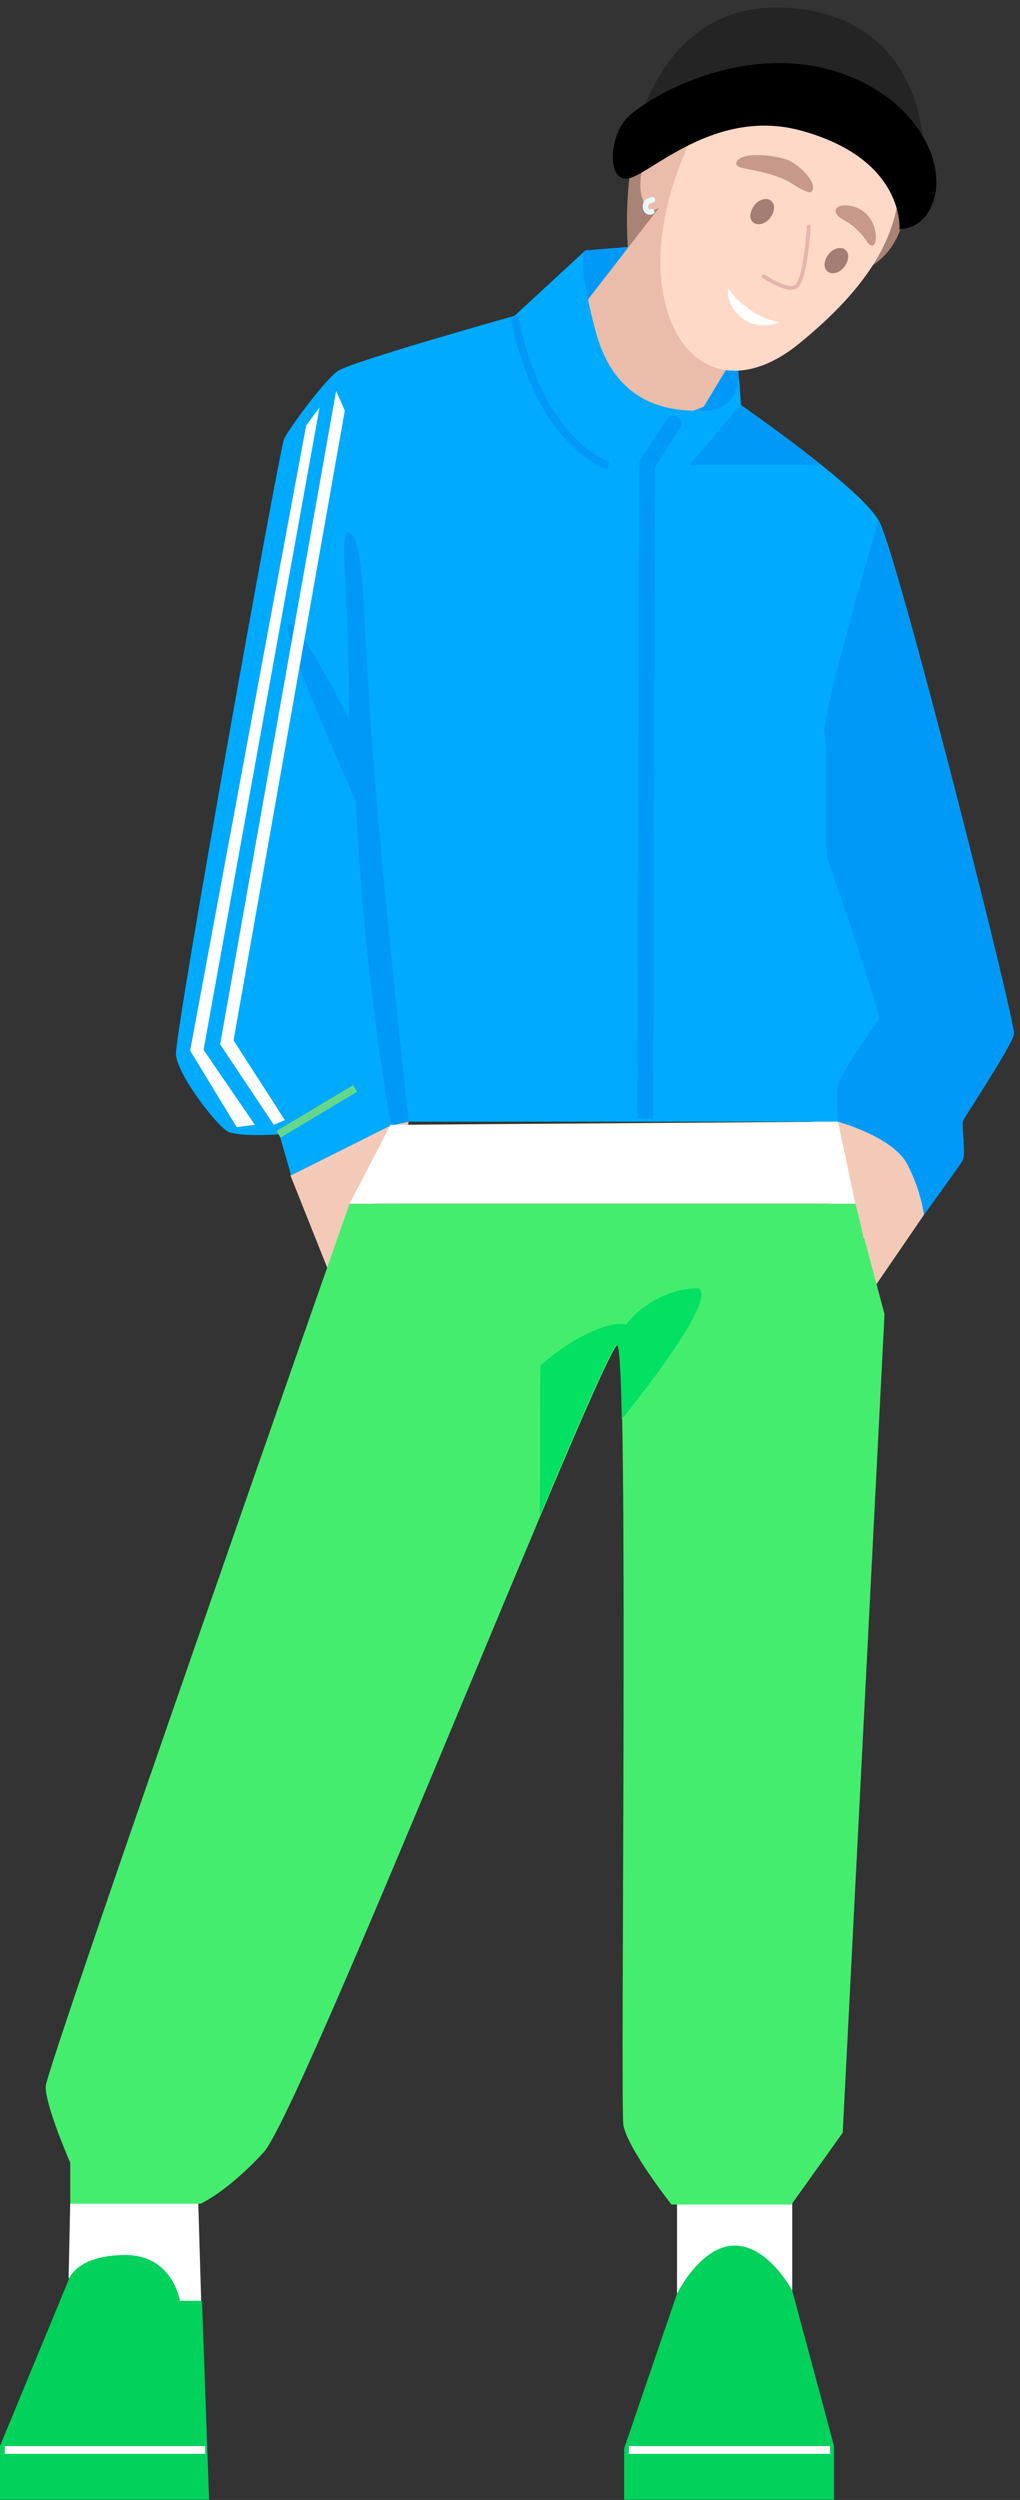 <?xml version="1.0" encoding="UTF-8"?> <svg xmlns="http://www.w3.org/2000/svg" xmlns:xlink="http://www.w3.org/1999/xlink" id="eWifQBgjUJc1" viewBox="0 0 131 321" shape-rendering="geometricPrecision" text-rendering="geometricPrecision"><rect x="0" y="0" width="131" height="321" fill="#333333" stroke="none"/><style> #eWifQBgjUJc2_to {animation: eWifQBgjUJc2_to__to 6000ms linear infinite normal forwards}@keyframes eWifQBgjUJc2_to__to { 0% {transform: translate(78.133px,149.293px)} 16.667% {transform: translate(58.133px,149.293px)} 66.667% {transform: translate(58.133px,149.293px)} 83.333% {transform: translate(78.133px,149.293px)} 100% {transform: translate(78.133px,149.293px)}} #eWifQBgjUJc2_tr {animation: eWifQBgjUJc2_tr__tr 6000ms linear infinite normal forwards}@keyframes eWifQBgjUJc2_tr__tr { 0% {transform: rotate(0deg)} 16.667% {transform: rotate(2.752deg)} 66.667% {transform: rotate(2.752deg)} 83.333% {transform: rotate(0deg)} 100% {transform: rotate(0deg)}} #eWifQBgjUJc6_to {animation: eWifQBgjUJc6_to__to 6000ms linear infinite normal forwards}@keyframes eWifQBgjUJc6_to__to { 0% {transform: translate(84.832px,47.575px)} 16.667% {transform: translate(84.88px,48.574px)} 66.667% {transform: translate(84.88px,48.574px)} 83.333% {transform: translate(84.832px,47.575px)} 100% {transform: translate(84.832px,47.575px)}} #eWifQBgjUJc6_tr {animation: eWifQBgjUJc6_tr__tr 6000ms linear infinite normal forwards}@keyframes eWifQBgjUJc6_tr__tr { 0% {transform: rotate(0deg)} 16.667% {transform: rotate(-14.89deg)} 66.667% {transform: rotate(-14.89deg)} 83.333% {transform: rotate(0deg)} 100% {transform: rotate(0deg)}} #eWifQBgjUJc12_to {animation: eWifQBgjUJc12_to__to 6000ms linear infinite normal forwards}@keyframes eWifQBgjUJc12_to__to { 0% {transform: translate(99.49px,22.302px)} 33.333% {transform: translate(99.49px,22.302px)} 50% {transform: translate(100.678px,21.534px)} 66.667% {transform: translate(100.678px,21.534px)} 83.333% {transform: translate(99.49px,22.302px)} 100% {transform: translate(99.49px,22.302px)}} #eWifQBgjUJc12_tr {animation: eWifQBgjUJc12_tr__tr 6000ms linear infinite normal forwards}@keyframes eWifQBgjUJc12_tr__tr { 0% {transform: rotate(0deg)} 33.333% {transform: rotate(0deg)} 50% {transform: rotate(-15.867deg)} 66.667% {transform: rotate(-15.867deg)} 83.333% {transform: rotate(0deg)} 100% {transform: rotate(0deg)}} #eWifQBgjUJc14_to {animation: eWifQBgjUJc14_to__to 6000ms linear infinite normal forwards}@keyframes eWifQBgjUJc14_to__to { 0% {transform: translate(112.434px,31.532px)} 33.333% {transform: translate(112.434px,31.532px)} 50% {transform: translate(112.644px,30.555px)} 66.667% {transform: translate(112.644px,30.555px)} 83.333% {transform: translate(112.434px,31.532px)} 100% {transform: translate(112.434px,31.532px)}} #eWifQBgjUJc14_tr {animation: eWifQBgjUJc14_tr__tr 6000ms linear infinite normal forwards}@keyframes eWifQBgjUJc14_tr__tr { 0% {transform: rotate(0deg)} 33.333% {transform: rotate(0deg)} 50% {transform: rotate(17.933deg)} 66.667% {transform: rotate(17.933deg)} 83.333% {transform: rotate(0deg)} 100% {transform: rotate(0deg)}} #eWifQBgjUJc16_ts {animation: eWifQBgjUJc16_ts__ts 6000ms linear infinite normal forwards}@keyframes eWifQBgjUJc16_ts__ts { 0% {transform: translate(107.422px,33.461px) scale(1,1)} 41.667% {transform: translate(107.422px,33.461px) scale(1,1)} 50% {transform: translate(107.422px,33.461px) scale(1.4,1.4)} 66.667% {transform: translate(107.422px,33.461px) scale(1.4,1.4)} 75% {transform: translate(107.422px,33.461px) scale(1,1)} 100% {transform: translate(107.422px,33.461px) scale(1,1)}} #eWifQBgjUJc17_ts {animation: eWifQBgjUJc17_ts__ts 6000ms linear infinite normal forwards}@keyframes eWifQBgjUJc17_ts__ts { 0% {transform: translate(97.894px,27.176px) scale(1,1)} 41.667% {transform: translate(97.894px,27.176px) scale(1,1)} 50% {transform: translate(97.894px,27.176px) scale(1.4,1.4)} 66.667% {transform: translate(97.894px,27.176px) scale(1.4,1.4)} 75% {transform: translate(97.894px,27.176px) scale(1,1)} 100% {transform: translate(97.894px,27.176px) scale(1,1)}} #eWifQBgjUJc19_ts {animation: eWifQBgjUJc19_ts__ts 6000ms linear infinite normal forwards}@keyframes eWifQBgjUJc19_ts__ts { 0% {transform: translate(96.812px,39.388px) scale(1,1)} 41.667% {transform: translate(96.812px,39.388px) scale(1,1)} 50% {transform: translate(96.812px,39.388px) scale(1.5,1.5)} 66.667% {transform: translate(96.812px,39.388px) scale(1.5,1.5)} 75% {transform: translate(96.812px,39.388px) scale(1,1)} 100% {transform: translate(96.812px,39.388px) scale(1,1)}} #eWifQBgjUJc31_to {animation: eWifQBgjUJc31_to__to 6000ms linear infinite normal forwards}@keyframes eWifQBgjUJc31_to__to { 0% {transform: translate(80.228px,155.981px)} 16.667% {transform: translate(60.228px,155.981px)} 66.667% {transform: translate(60.228px,155.981px)} 83.333% {transform: translate(80.228px,155.981px)} 100% {transform: translate(80.228px,155.981px)}} #eWifQBgjUJc31_tr {animation: eWifQBgjUJc31_tr__tr 6000ms linear infinite normal forwards}@keyframes eWifQBgjUJc31_tr__tr { 0% {transform: rotate(0deg)} 16.667% {transform: rotate(3.496deg)} 66.667% {transform: rotate(3.496deg)} 83.333% {transform: rotate(0deg)} 100% {transform: rotate(0deg)}} #eWifQBgjUJc33_to {animation: eWifQBgjUJc33_to__to 6000ms linear infinite normal forwards}@keyframes eWifQBgjUJc33_to__to { 0% {transform: translate(96.814px,165.402px)} 16.667% {transform: translate(96.814px,165.402px)} 66.667% {transform: translate(96.814px,165.402px)} 83.333% {transform: translate(96.814px,165.402px)} 100% {transform: translate(96.814px,165.402px)}} #eWifQBgjUJc33_tr {animation: eWifQBgjUJc33_tr__tr 6000ms linear infinite normal forwards}@keyframes eWifQBgjUJc33_tr__tr { 0% {transform: rotate(0deg)} 16.667% {transform: rotate(-11.103deg)} 66.667% {transform: rotate(-11.103deg)} 83.333% {transform: rotate(0deg)} 100% {transform: rotate(0deg)}} #eWifQBgjUJc36_tr {animation: eWifQBgjUJc36_tr__tr 6000ms linear infinite normal forwards}@keyframes eWifQBgjUJc36_tr__tr { 0% {transform: translate(93.941px,294.512px) rotate(0deg)} 16.667% {transform: translate(93.941px,294.512px) rotate(7.102deg)} 66.667% {transform: translate(93.941px,294.512px) rotate(7.102deg)} 83.333% {transform: translate(93.941px,294.512px) rotate(0deg)} 100% {transform: translate(93.941px,294.512px) rotate(0deg)}} #eWifQBgjUJc40_to {animation: eWifQBgjUJc40_to__to 6000ms linear infinite normal forwards}@keyframes eWifQBgjUJc40_to__to { 0% {transform: translate(66.073px,165.402px)} 16.667% {transform: translate(68.701px,159.23px)} 66.667% {transform: translate(68.701px,159.23px)} 83.333% {transform: translate(66.073px,165.402px)} 100% {transform: translate(66.073px,165.402px)}} #eWifQBgjUJc40_tr {animation: eWifQBgjUJc40_tr__tr 6000ms linear infinite normal forwards}@keyframes eWifQBgjUJc40_tr__tr { 0% {transform: rotate(0deg)} 16.667% {transform: rotate(-16.545deg)} 66.667% {transform: rotate(-16.545deg)} 83.333% {transform: rotate(0deg)} 100% {transform: rotate(0deg)}} #eWifQBgjUJc42_tr {animation: eWifQBgjUJc42_tr__tr 6000ms linear infinite normal forwards}@keyframes eWifQBgjUJc42_tr__tr { 0% {transform: translate(15.428px,296.624px) rotate(0deg)} 16.667% {transform: translate(15.428px,296.624px) rotate(13.175deg)} 66.667% {transform: translate(15.428px,296.624px) rotate(13.175deg)} 83.333% {transform: translate(15.428px,296.624px) rotate(0deg)} 100% {transform: translate(15.428px,296.624px) rotate(0deg)}} #eWifQBgjUJc46_to {animation: eWifQBgjUJc46_to__to 6000ms linear infinite normal forwards}@keyframes eWifQBgjUJc46_to__to { 0% {transform: translate(75.029px,182.284px)} 16.667% {transform: translate(70.371px,193.523px)} 66.667% {transform: translate(70.371px,193.523px)} 83.333% {transform: translate(75.029px,182.284px)} 100% {transform: translate(75.029px,182.284px)}} </style><g id="eWifQBgjUJc2_to" transform="translate(78.133,149.293)"><g id="eWifQBgjUJc2_tr" transform="rotate(0)"><g transform="translate(-78.133,-149.293)"><path d="M37.295,150.91l5.777,14.492l9.425-21.282c0,0-2.635-2.837-4.155-2.432-1.621.304-11.046,9.222-11.046,9.222Z" fill="#f3c9b7"></path><path d="M118.668,155.983l-7.499,10.945c0,0-5.98-14.897-6.892-19.154-.912-4.256,1.622-7.499,3.75-6.79c2.128.71,12.465,10.844,12.465,10.844l-1.824,4.155Z" fill="#f3c9b7"></path><path d="M94.649,52.006l.203-4.459-13.377-15.911-6.283.507c0,0-4.459,4.662-1.925,14.492c1.013,7.803,13.377,8.715,16.823,8.006c3.344-.709,4.662-2.635,4.56-2.635Z" fill="#0099f7"></path><g id="eWifQBgjUJc6_to" transform="translate(84.832,47.575)"><g id="eWifQBgjUJc6_tr" transform="rotate(0)"><g transform="translate(-84.832,-47.575)"><path d="M111.369,34.472c0,0,4.357-1.925,4.763-7.601.405-5.675-1.824-13.681-4.662-15.911-2.939-2.128-11.857-6.384-19.964-4.256-8.209,2.128-8.411,11.553-9.83,11.553-1.723,6.688-1.014,13.782-1.014,13.782l30.707,2.432Z" fill="#a88376"></path><path d="M90.496,17.041c0,0-.405-1.419-4.256-.709-2.635.304-4.763,6.283-3.75,9.121.811,2.534,2.229,1.115,2.229,1.115L74.99,39.133c0,0-2.128,9.729,3.04,13.073s12.364,0,12.364,0l3.547-5.878-3.648-28.679.203-.608Z" fill="#e9bdaa"></path><path d="M89.278,16.838c0,0-5.878,10.641-4.155,20.572c1.621,9.931,9.222,13.478,17.532,6.689c8.31-6.79,14.187-14.39,12.667-24.423-1.418-10.134-8.816-11.857-15.809-10.134-6.993,1.723-10.236,7.297-10.236,7.297Z" fill="#ffd9c8"></path><path d="M118.57,19.067c0,0,.304-16.721-17.127-18.039-9.526-.709-14.086,4.662-16.316,8.006-2.534,3.851-4.56,10.945-4.56,10.945s11.756-9.931,21.687-7.803c9.931,2.128,15.91,6.385,15.91,6.385l.406.507Z" fill="#242424"></path><path d="M115.425,29.405c0,0,3.344.304,4.56-3.952c1.318-4.459-1.925-12.364-11.553-15.91C95.562,4.88,82.692,12.785,80.462,15.217s-2.534,8.107.203,7.702s11.046-9.121,22.092-6.182c13.58,3.648,12.769,12.769,12.769,12.769l-.101-.101Z"></path><g id="eWifQBgjUJc12_to" transform="translate(99.49,22.302)"><g id="eWifQBgjUJc12_tr" transform="rotate(0)"><g transform="translate(-99.49,-22.302)"><path d="M104.18,24.64c1.013-.912-1.318-3.446-3.142-4.155-1.925-.608-4.256-.709-5.371-.405-1.115.304-1.723,1.216-.203,1.52c1.621.304,4.358.811,6.182,1.925c2.331,1.52,2.534,1.115,2.534,1.115Z" fill="#c6998b"></path></g></g></g><g id="eWifQBgjUJc14_to" transform="translate(112.434,31.532)"><g id="eWifQBgjUJc14_tr" transform="rotate(0)"><g transform="translate(-112.434,-31.532)"><path d="M111.982,31.532c.71.101.811-2.432-.608-3.952-1.418-1.52-4.053-1.52-4.053-.507s1.723,1.216,2.837,2.534c1.216,1.115,1.216,1.824,1.824,1.925Z" fill="#c6998b"></path></g></g></g><g id="eWifQBgjUJc16_ts" transform="translate(107.422,33.461) scale(1,1)"><path d="M106.408,32.651c.608-.811,1.622-1.013,2.129-.608.608.507.506,1.419-.102,2.229s-1.621,1.013-2.128.608c-.608-.507-.507-1.419.101-2.229Z" transform="translate(-107.422,-33.461)" fill="#a47e75"></path></g><g id="eWifQBgjUJc17_ts" transform="translate(97.894,27.176) scale(1,1)"><path d="M96.881,26.365c.608-.811,1.621-1.013,2.128-.608.608.507.507,1.419-.101,2.229s-1.621,1.013-2.128.608c-.608-.405-.507-1.419.101-2.229Z" transform="translate(-97.894,-27.176)" fill="#a47e75"></path></g><path d="M103.875,29.102c0,0-.406,6.79-1.622,7.702-1.216.709-4.155-1.317-4.155-1.317" fill="none" stroke="#e5b5ac" stroke-width="0.5" stroke-linecap="round" stroke-miterlimit="10"></path><g id="eWifQBgjUJc19_ts" transform="translate(96.812,39.388) scale(1,1)"><path d="M96.274,39.744c1.925,1.419,3.851,1.621,3.851,1.621s-2.838,1.317-5.169-.811c-1.824-1.723-1.419-3.547-1.419-3.547s.709,1.317,2.736,2.736Z" transform="translate(-96.812,-39.388)" fill="#fff"></path></g><path d="M83.808,25.656c0,0-.912.101-.912.811c0,.811.608.811.811.709" fill="none" stroke="#ebf8ff" stroke-width="0.7" stroke-linecap="round" stroke-miterlimit="10"></path></g></g></g><path d="M94.853,47.548c0,0,.405,4.864-3.952,5.168-4.358.203-11.755-.304-14.39-10.134-2.635-9.83-1.317-10.438-1.317-10.438l-9.121,8.411c0,0-20.977,5.878-22.7,7.094s-6.283,7.398-6.891,8.715c-.608,1.419-14.086,76.411-13.884,79.046s5.168,9.019,6.587,9.83c1.317.811,6.689.405,6.689.405l1.52,5.27l13.782-6.891h56.446c0,0,7.094,1.925,8.918,5.472c1.825,3.547,2.129,6.486,2.129,6.486s4.56-6.283,4.965-6.993c.406-.709-.101-4.459,0-4.965.102-.507,6.283-9.628,6.587-11.249.203-1.622-14.998-61.717-17.329-65.872-2.331-4.256-17.735-14.897-17.735-14.897l-.304-4.459Z" fill="#0af"></path><path d="M52.496,144.022c0,0-3.243-28.984-4.662-47.833-1.317-18.849-1.115-26.247-2.635-27.565-1.52-1.419-.912,3.344-.608,11.249.304,7.905.203,12.364.203,12.364s-6.587-12.972-7.702-12.059c-1.216.912,8.614,22.7,8.614,22.7s.507,12.06,2.027,24.322c1.419,12.161,2.534,17.329,2.534,17.329l2.229-.506Z" fill="#0099f7"></path><path d="M35.771,145.643l9.83-5.877" fill="none" stroke="#65d78b" stroke-miterlimit="10"></path><path d="M88.572,59.706l6.486-7.702c0,0,5.473,3.75,10.336,7.702h-16.822Z" fill="#0099f7"></path><path d="M112.891,130.848c.304-.506-5.979-18.849-6.587-20.47-.507-1.521.101-14.188-.405-16.316-.406-2.128,6.891-27.159,6.891-27.159c2.432,4.256,17.633,64.25,17.43,65.872-.304,1.621-6.485,10.843-6.587,11.249-.101.506.406,4.256,0,4.965-.405.71-4.965,6.993-4.965,6.993s-.304-2.939-2.129-6.486c-1.824-3.547-8.918-5.472-8.918-5.472s-.101-2.737-.101-4.257c0-1.418,5.067-8.411,5.371-8.918Z" fill="#0099f7"></path><path d="M107.622,144.023l2.229,10.54h-64.959l5.27-10.134l57.46-.406Z" fill="#fff"></path><path d="M66.073,40.652c0,0,1.115,6.891,4.662,12.465c3.648,5.574,7.398,6.688,7.398,6.688" fill="none" stroke="#0099f7" stroke-miterlimit="10"></path><path d="M85.629,53.827c.304-.507.912-.608,1.419-.304s.608.912.304,1.419l-1.723-1.115Zm-2.534,5.878h-1.013v-.304l.203-.203.811.507Zm4.256-4.763l-3.446,5.371-1.723-1.115l3.446-5.371l1.723,1.115Zm-3.243,4.763l-.203,83.911h-2.027l.203-83.911h2.027Z" fill="#0099f7"></path><path d="M43.17,50.184L28.273,134.094l6.891,10.336l1.419-.608-6.587-10.235l14.289-80.87-1.115-2.534Z" fill="#fff"></path><path d="M32.733,144.427L26.146,134.8L41.043,52.309l-1.723,2.331L24.423,134.901l5.979,9.83l2.331-.304Z" fill="#fff"></path></g></g></g><g id="eWifQBgjUJc31_to" transform="translate(80.228,155.981)"><g id="eWifQBgjUJc31_tr" transform="rotate(0)"><g transform="translate(-80.228,-155.981)"><path d="M109.852,154.562C119.5,190,88.287,177.811,79.348,172.702c-9.208-4.296-43.348,25.798-34.456-18.14h64.96Z" fill="#45ed6f"></path><g id="eWifQBgjUJc33_to" transform="translate(96.814,165.402)"><g id="eWifQBgjUJc33_tr" transform="rotate(0)"><g transform="translate(-96.814,-165.402)"><path d="M86.95,281.54v12.972l14.796-.405v-13.783L86.95,281.54Z" fill="#fff"></path><path d="M111,159l2.601,9.75-5.371,105.091-6.587,9.222h-15.404c0,0-5.675-7.196-6.182-10.236-.405-3.04.709-99.314-.709-100.124C75.836,171.063,92.5,150,111,159Z" fill="#45ed6f"></path><g id="eWifQBgjUJc36_tr" transform="translate(93.941,294.512) rotate(0)"><g transform="translate(-93.941,-294.512)"><path d="M101.746,294.108c0,0-3.04-5.776-7.398-5.776s-7.398,6.182-7.398,6.182l-6.79,19.863v6.587h26.957v-6.891l-5.371-19.965Z" fill="#02d15c"></path><path d="M80.767,314.578h25.842" fill="none" stroke="#fff" stroke-miterlimit="10"></path></g></g><path d="M89.687,165.404c2.331,1.317-6.486,12.667-9.83,16.822-.101-5.776-.304-9.323-.608-9.526.608-3.7,5.751-7.297,10.438-7.296Z" fill="#04e061"></path></g></g></g><g id="eWifQBgjUJc40_to" transform="translate(66.073,165.402)"><g id="eWifQBgjUJc40_tr" transform="rotate(0)"><g transform="translate(-66.073,-165.402)"><path d="M25.434,281.844l.405,13.681c0,0-2.432,4.459-5.574,3.344-3.243-1.115-11.452-6.384-11.452-6.384l.203-9.527l16.417-1.114Z" fill="#fff"></path><g id="eWifQBgjUJc42_tr" transform="translate(15.428,296.624) rotate(0)"><g transform="translate(-15.428,-296.624)"><path d="M25.943,295.425l.912,25.538h-26.855v-6.892L8.918,292.486c0,0,1.115-2.939,7.195-2.939s6.992,5.878,6.992,5.878h2.838Z" fill="#02d15c"></path><path d="M0.607,314.578h25.741" fill="none" stroke="#fff" stroke-miterlimit="10"></path></g></g><path d="M79.348,172.702c-1.52-.709-40.739,98.605-45.502,103.672-4.763,5.168-8.107,6.587-8.107,6.587h-16.721v-5.27c0,0-3.243-7.397-3.142-9.83.101-2.432,39.016-113.299,39.016-113.299L65,162c.064,0,14.348,4.5,14.348,10.702Z" fill="#45ed6f"></path><g id="eWifQBgjUJc46_to" transform="translate(75.029,182.284)"><path d="M69.419,175.335C76.5,169,84,168.5,79.249,172.7c-.507-.202-4.459,8.918-9.931,21.89.101-5.777,0-18.444.101-19.255Z" transform="translate(-75.029,-182.284)" fill="#04e061"></path></g></g></g></g></g></g></g></svg> 